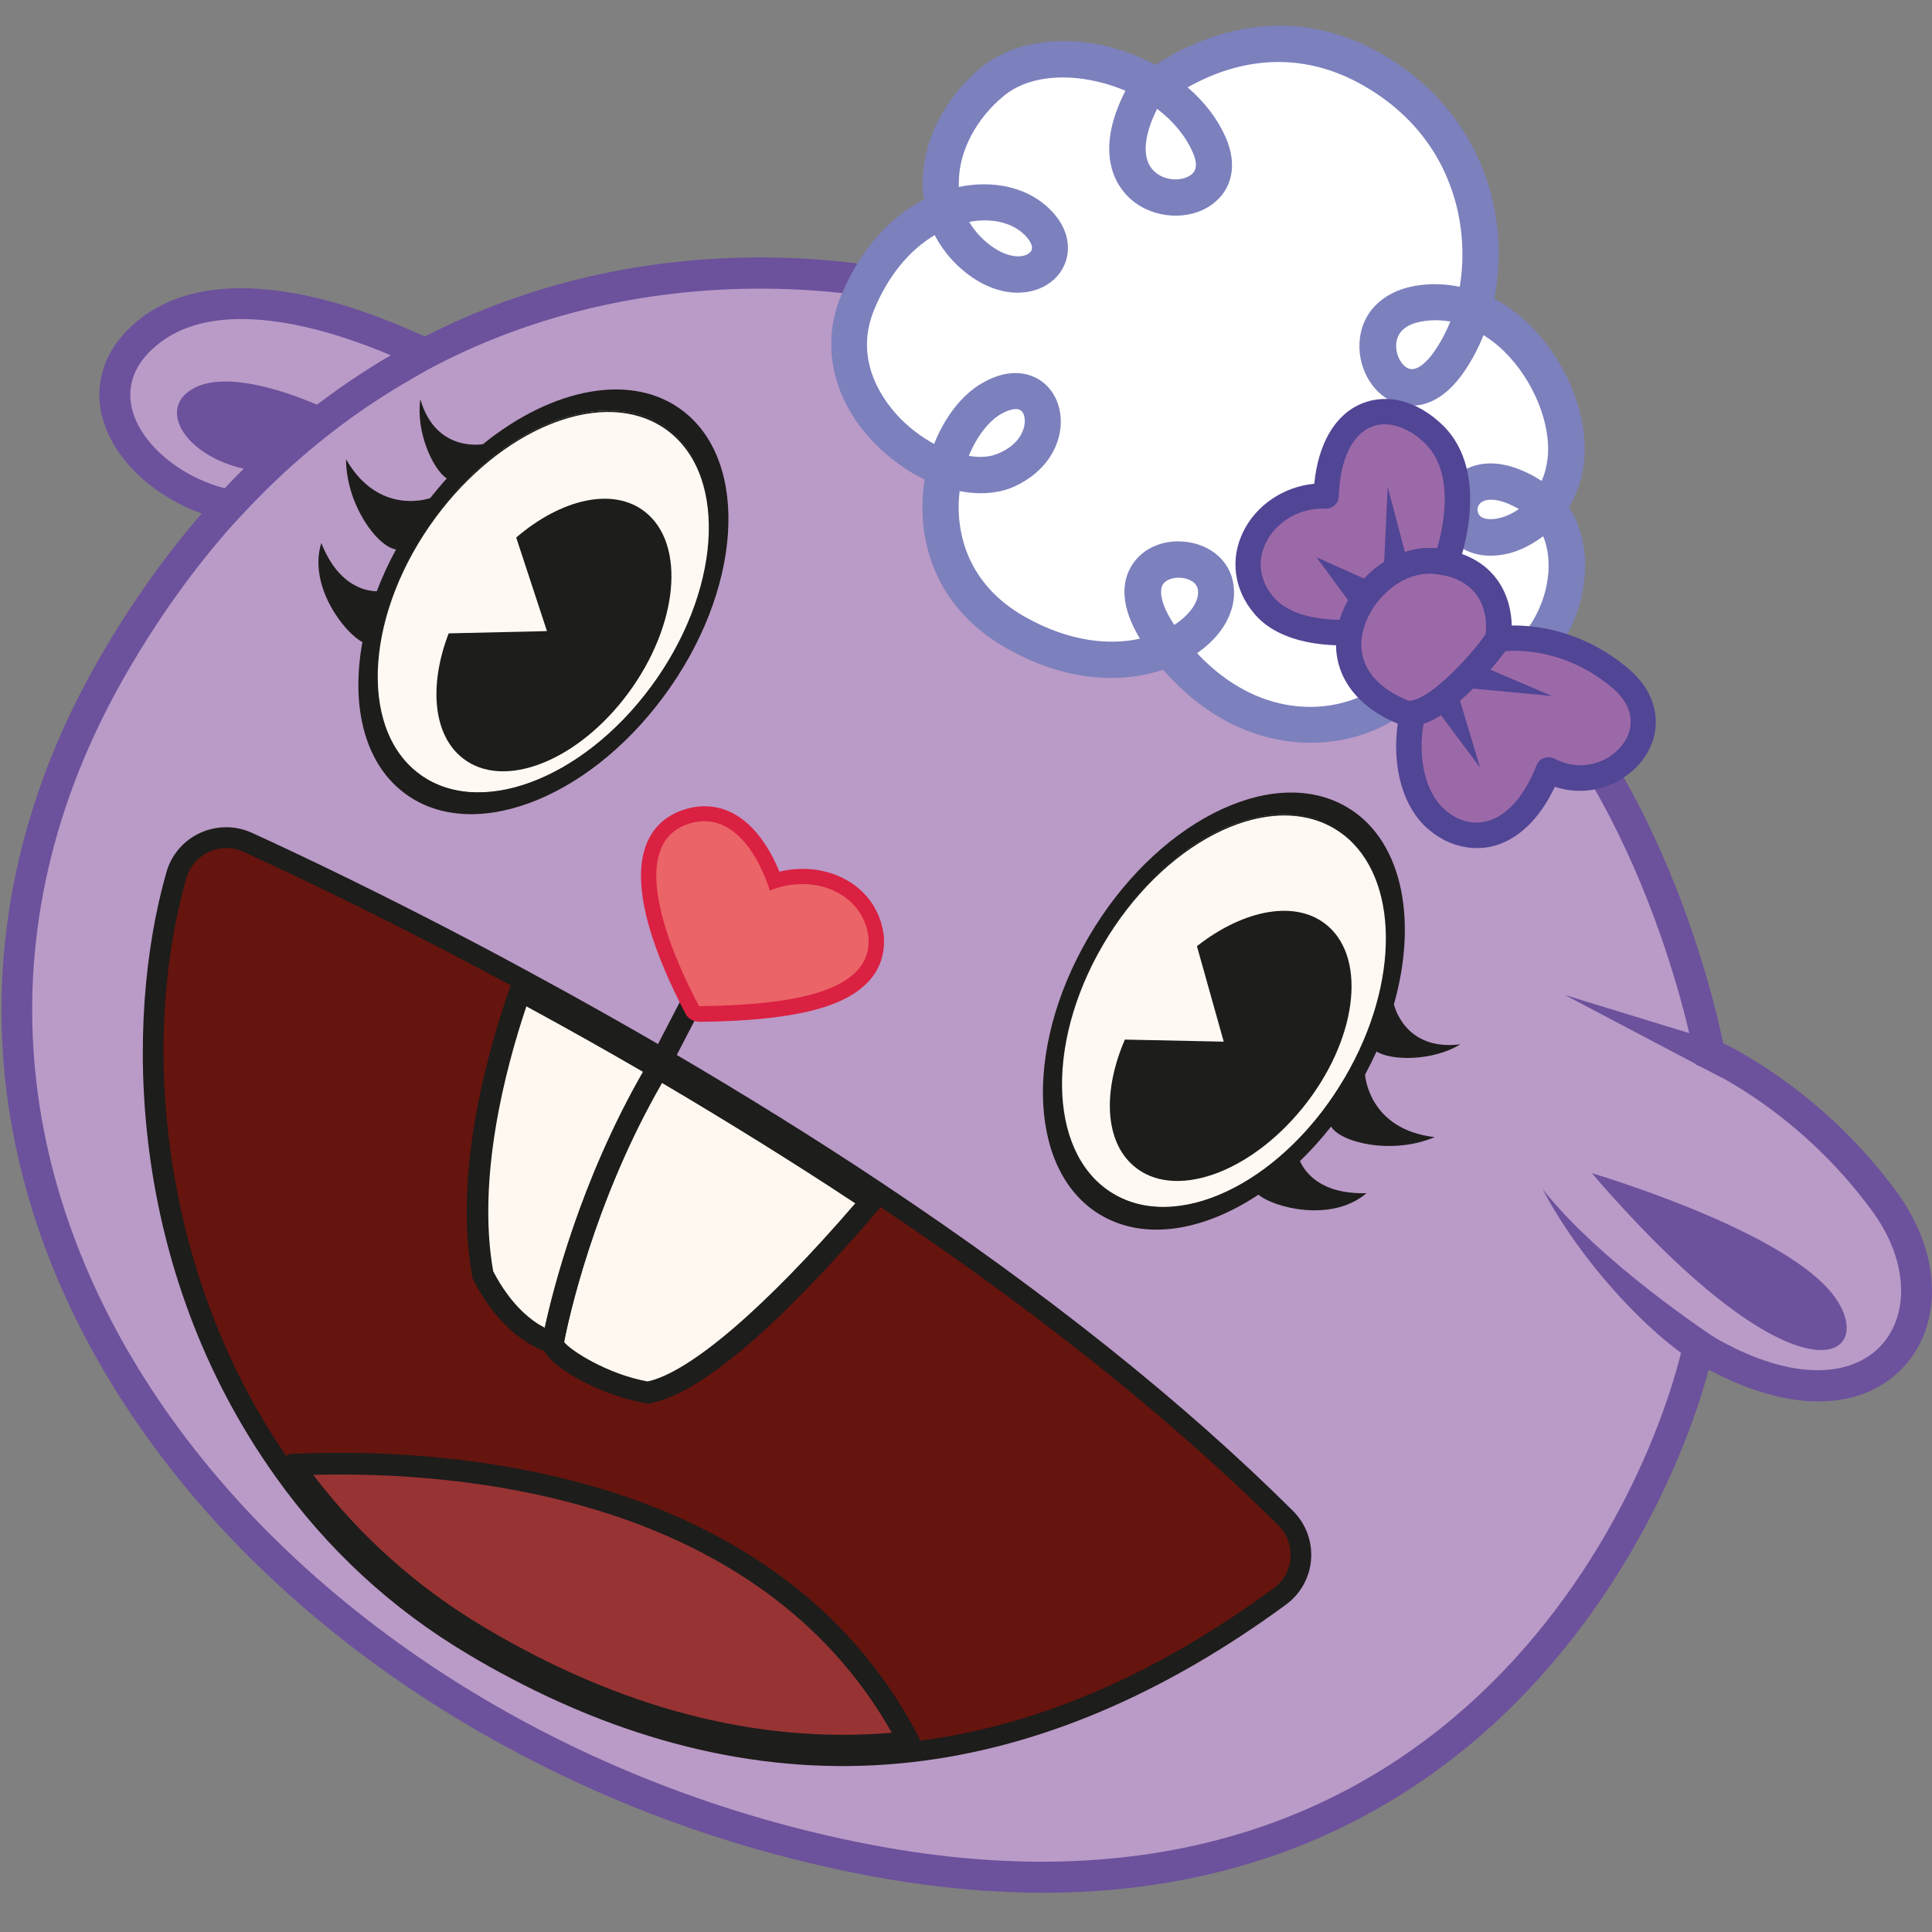 <?xml version="1.0" encoding="utf-8"?>
<!-- Generator: Adobe Illustrator 26.1.0, SVG Export Plug-In . SVG Version: 6.00 Build 0)  -->
<svg version="1.1" id="Слой_1" xmlns="http://www.w3.org/2000/svg" xmlns:xlink="http://www.w3.org/1999/xlink" x="0px" y="0px"
	 viewBox="0 0 1024 1024" style="enable-background:new 0 0 1024 1024;" xml:space="preserve">
<rect x="0" y="0" width="1024" height="1024" fill="#808080" stroke="none"/>
<style type="text/css">
	.st0{fill:#6C519C;}
	.st1{fill:#BA9AC7;}
	.st2{fill:#1D1D1B;}
	.st3{fill:#FFF9F3;}
	.st4{fill:#65140E;}
	.st5{fill:#983333;}
	.st6{fill:#FFF8F0;}
	.st7{fill:#DA2142;}
	.st8{fill:#EB6467;}
	.st9{fill:#FFFFFF;}
	.st10{fill:#7C80BD;}
	.st11{fill:#9C69A8;}
	.st12{fill:#514595;}
</style>
<g>
	<path class="st0" d="M1010.3,723c-21.6,25-60.3,26.4-103.4,3.6c-0.4-0.2-0.8-0.5-1.2-0.7c-15.7,57.9-60.2,154-149.4,216.2
		c-81.3,56.6-181.5,74-297.8,51.7c-64.1-12.3-125.7-33.8-183-64.1C144.2,860.6,49.3,752.9,15,634.3
		c-27.7-95.6-14.8-194.2,37.4-284.9c20.7-35.9,43.2-65.8,66.7-90.7c28.5-30.3,58.4-53.2,88-70.5c45.6-26.6,90.5-39.9,128.3-46.2
		c89.4-14.9,158.2,4.8,161.1,5.7c0.8,0.2,1.6,0.5,2.4,0.9c0.4,0.1,33.4,15.7,77.9,39.2c72.7,38.3,170.5,94.7,223.7,145.3
		c77.6,73.9,106.1,187.7,112.8,219.8c1,0.5,2.2,1.1,3.4,1.7c19.6,10.4,57.3,34.2,88.9,77.6C1028.3,663.5,1030.1,699.9,1010.3,723z"
		/>
	<path class="st1" d="M492,163.5c0,0-268.5-78.6-425.4,194.1s81.8,560.1,394.8,620.1c313,60,419.3-194.8,433.2-277.7
		c93.4,63.7,139-1.5,97.8-58c-41.2-56.5-93.5-77.7-93.5-77.7s-23.4-137.1-109.7-219.3S492,163.5,492,163.5z"/>
	<g>
		<g>
			<path class="st2" d="M183.4,243.4C200.9,273.9,228,264,228,264s0,0,0,0c2.9-3.6,5.8-7.1,8.8-10.4c-7.6-5-16.5-25.2-14-42
				c8.2,28.6,33.2,23.8,33.2,23.8s0,0,0,0c37-30,79.6-38.4,106.5-17.2c35.2,27.7,30.5,95.3-10.7,150.9
				c-41.1,55.7-103.1,78.3-138.3,50.6c-20.7-16.2-27.5-46.2-21.4-79.4c-9.3-4.7-28.9-29.5-21.8-52.5c8.8,22.2,22.6,25.4,29.4,25.6
				c2.8-7.4,6.2-14.8,10.2-22.2C200.1,289.9,183.5,267.6,183.4,243.4z"/>
			<g>
				
					<ellipse transform="matrix(0.577 -0.817 0.817 0.577 -138.844 370.011)" class="st3" cx="288" cy="319.1" rx="112.7" ry="72.9"/>
				<path class="st2" d="M220.8,410c-31.8-25-27.5-86,9.6-136.2l0,0c37.1-50.1,93-70.6,124.8-45.6c31.8,25,27.5,86-9.6,136.2
					c-34.7,47-86.1,67.9-118.6,49.8C224.9,413,222.8,411.6,220.8,410z M230.9,274.3L230.9,274.3c-36.8,49.8-41.1,110.4-9.7,135.1
					c31.5,24.8,87,4.4,123.8-45.4s41.1-110.4,9.7-135.1c-2-1.6-4-2.9-6.2-4.1C316.4,206.8,265.4,227.6,230.9,274.3z"/>
			</g>
			<path class="st2" d="M237.8,335.7c-10.5,27.4-8.4,53.8,7.5,66.2c21.7,17,60.9,1.6,87.6-34.4c26.7-36.1,30.7-79.1,9-96.2
				c-16.9-13.3-44.4-6.9-68.3,13.6l16.3,49.6L237.8,335.7z"/>
		</g>
		<g>
			<path class="st2" d="M760.4,602.7c-35.2-4.1-36.9-33.1-36.9-33.1s0,0,0,0c2.2-4.1,4.2-8.2,6.1-12.3c7.7,5,29.9,5.2,44.4-3.8
				c-29.8,3.8-35.2-21.2-35.2-21.2s0,0,0,0c13.1-46.1,3.9-88.9-26.5-105.4c-39.6-21.6-100.3,9.7-135.4,69.9
				c-35.1,60.2-31.5,126.5,8.1,148.1c23.2,12.7,53.7,7.1,82-11.7c8,6.8,38.8,15,57.3-0.8c-24,0.7-32.5-10.8-35.3-17
				c5.7-5.5,11.3-11.7,16.5-18.3C710.7,605.7,738,612.2,760.4,602.7z"/>
			<g>
				
					<ellipse transform="matrix(0.522 -0.853 0.853 0.522 -147.166 809.274)" class="st3" cx="648.7" cy="536" rx="113.5" ry="73.4"/>
				<path class="st2" d="M585,630.1c-29.7-22.8-30.7-78.7-1.1-129.5c31.6-54.2,86.5-82.4,122.2-63c35.7,19.5,39.1,79.4,7.4,133.6
					l0,0c-31.6,54.2-86.5,82.4-122.2,63C589.1,633.1,587,631.7,585,630.1z M712,442.4c-2-1.5-4.1-2.9-6.3-4.1
					c-35.4-19.3-89.8,8.8-121.2,62.7s-28.2,113.3,7.2,132.6c35.4,19.3,89.8-8.8,121.2-62.7l0,0C742.4,520.5,741.4,465.1,712,442.4z"
					/>
			</g>
			<path class="st2" d="M596.2,551c-11.7,27.1-10.8,53.8,4.7,67c21.1,18.1,61.2,4.2,89.6-30.9c28.4-35.1,34.3-78.3,13.2-96.4
				c-16.4-14.1-44.4-8.8-69.3,10.8l14.2,50.6L596.2,551z"/>
		</g>
		<path class="st2" d="M271.1,889.7c-7.8-4.1-15.7-8.5-23.5-13.2c-40.1-23.9-74.3-55.5-101.6-93.9C67.3,672.2,65.7,541.1,88.2,462.3
			c2.6-9.2,9.1-16.8,17.8-20.8c8.7-4,18.7-4.1,27.5-0.1c26.7,12.2,69.5,32.6,121.8,60.2c8.3,4.4,16.9,9,25.7,13.8
			c24.6,13.3,49.3,27.2,73.2,41.1c40,23.4,78.3,47.2,113.7,70.8c86.3,57.5,159.4,115.8,217.4,173.5c6.8,6.8,10.3,16.1,9.6,25.7
			c-0.7,9.5-5.5,18.2-13.2,23.9c-65.5,48.1-132.3,76.2-198.6,83.6C413.2,941.9,341.9,927,271.1,889.7z"/>
		<path class="st4" d="M675.2,841.7c-61.2,45-125.6,74-193.3,81.6c-72.4,8.1-148.6-8.4-228.6-56.1c-40.8-24.3-73.3-55.6-98.3-90.8
			c-68.8-96.5-81.7-222-56.2-311c3.7-12.9,18.1-19.5,30.3-13.9c28.4,13,81.7,38.3,146.9,73.6c23,12.4,47.5,26.1,72.9,41
			c36.4,21.3,74.7,44.9,113.1,70.5c75.6,50.3,151.8,108.5,215.8,172.1C687,818,686,833.8,675.2,841.7z"/>
		<path class="st5" d="M481.9,923.3c-72.4,8.1-148.6-8.4-228.6-56.1c-40.8-24.3-73.3-55.6-98.3-90.8
			C236.5,772.5,408.6,782.5,481.9,923.3z"/>
		<path class="st2" d="M273.2,885c-7.7-4-15.3-8.3-22.9-12.9c-39.5-23.6-73.2-54.7-100.1-92.4c-1.2-1.7-1.4-4-0.5-5.9
			c0.9-1.9,2.8-3.1,4.9-3.2c74.6-3.5,256.4,4.1,332.4,150.1c0.9,1.7,0.9,3.7,0,5.4c-0.9,1.7-2.6,2.8-4.5,3
			C413.6,936.7,343.3,921.9,273.2,885z M166,781.7c24.8,32.5,55.1,59.6,90.2,80.5c72.5,43.3,145.3,62.2,216.5,56.2
			C401.1,792,242.4,779.7,166,781.7z"/>
		<path class="st6" d="M293.1,711.5c0,0-20.9-4.1-37.1-35.8c-9.8-53.5,7.6-115.9,19.9-150.6c23,12.4,47.5,26.1,72.9,41
			c-41.2,69.5-54.6,139.9-55.6,145.1C293.1,711.2,293.1,711.4,293.1,711.5z"/>
		<path class="st6" d="M461.8,636.5c-30.8,36.2-85.3,95.3-118.5,101.5c-24.8-4-51.4-20.9-50.3-26.5c0-0.1,0-0.2,0-0.3
			c1-5.3,14.4-75.7,55.6-145.1C385.1,587.3,423.4,610.9,461.8,636.5z"/>
		<path class="st2" d="M283,713.6c-8.5-4.5-21.4-14.3-32.2-35.3c-0.3-0.5-0.4-1-0.5-1.6c-10.1-55.4,8.3-120,20.1-153.6
			c0.6-1.6,1.8-2.9,3.4-3.5s3.4-0.4,4.8,0.3c24.6,13.3,49.2,27.1,73,41c1.3,0.8,2.3,2,2.7,3.5c0.4,1.5,0.2,3.1-0.6,4.4
			c-39.5,66.6-53.3,134.8-54.9,143.1c-0.2,1.5-0.9,3-2.2,3.9c-1.3,1-3,1.5-4.7,1.1C291.6,717,288.1,716.3,283,713.6z M261.4,673.8
			c9.7,18.6,20.8,26.6,27.3,29.9c4.3-19.9,18.9-77.8,52.1-135.6c-20.3-11.8-41-23.4-61.8-34.7C267.7,567,252.7,624.5,261.4,673.8z"
			/>
		<path class="st2" d="M308.4,731.9c-9-4.7-16.1-10-19.1-14.4c-1.6-2.4-2.3-4.7-1.9-6.9c0-0.2,0-0.3,0.1-0.4
			c1.5-7.9,15.6-78.4,56.3-147.1c1.6-2.7,5.1-3.6,7.9-2c40,23.4,78.2,47.2,113.4,70.7c1.4,0.9,2.3,2.4,2.5,4
			c0.2,1.6-0.2,3.3-1.3,4.5c-37.2,43.8-88.4,97.2-121.8,103.5c-0.7,0.1-1.3,0.1-2,0C330.8,741.8,318.4,737.2,308.4,731.9z
			 M299,711.3c3.3,4.4,23,17.1,44.3,20.9c22.6-5,62.4-39.2,110-94.4c-32.1-21.2-66.5-42.6-102.4-63.8
			C314.5,637.1,301.1,700.4,299,711.3z"/>
		<path class="st2" d="M346,571.1c-2.8-1.5-3.9-4.9-2.4-7.8l35.7-68.8c1.5-2.8,4.9-3.9,7.8-2.5c0,0,0,0,0,0c2.8,1.5,3.9,4.9,2.4,7.8
			l-35.7,68.8C352.4,571.5,348.9,572.6,346,571.1C346,571.1,346,571.1,346,571.1z"/>
		<g>
			<path class="st7" d="M366.2,540.3c-1.2-0.7-2.3-1.8-2.9-3.1c-14.7-28-30.2-66.3-20.6-90c3.5-8.7,10.3-15,19.6-18
				c9.9-3.3,19.6-2.2,28.2,3c11.8,7.2,19,21,22.6,29.8c12.9-3.1,26.2-1.3,36.9,5.2c10.4,6.4,16.9,16.5,18.4,28.5
				c0.8,9.5-1.8,17.6-7.8,24.2c-13,14.4-40.8,21.1-89.9,21.7C369,541.5,367.5,541.1,366.2,540.3z"/>
			<path class="st8" d="M408,472c0,0-12.7-45.3-43.2-35.3c-30.5,10.1-14.4,58.5,5.7,96.6c49.1-0.6,92.3-7.4,89.8-36.8
				C457.3,473.4,431.4,462.5,408,472z"/>
		</g>
	</g>
	<g>
		<path class="st9" d="M612.8,45.7c0,0,66.3-47,125.1-2.1c52,35,45.5,93.2,41,119.6c38.9,19,66.9,50.7,44.2,105.6
			c16.1,25.5,4.1,78.7-33.3,92.3c-38.6-0.4-38.6-0.4-38.6-0.4s-57.7,47.8-105.7,5.9c-28-22.1-27.9-25.5-27.9-25.5
			s-49.8,23.6-97.3-19.3c-22.6-19.3-20-69.7-20-69.7s-56.7-27.6-50.4-80.9c5.8-29.7,50.8-59.7,50.8-59.7s-3-48.7,35.3-74.4
			C559.5,21.9,612.8,45.7,612.8,45.7z"/>
		<path class="st10" d="M537.4,345.7c-1.3-0.7-2.6-1.4-3.9-2.1c-38.8-22.1-44.6-56.2-44.6-74.6c0-5,0.4-10,1.2-14.8
			c-9.1-4.4-18-10.7-25.9-18.6c-22.4-22.5-29.4-51.7-18.7-78.2c9.6-23.7,25.2-41.8,44.2-51.6c-0.5-3.2-0.7-6.5-0.6-9.9
			c0.3-22.1,12-44.6,31.2-60.3c16.1-13.1,41-17.2,66.7-11c9,2.2,17.6,5.6,25.4,9.8c22-14.3,68.5-35.6,120.3-5.6
			c31.1,18,52.1,46.6,59.1,80.6c3.4,16.3,3.3,33.3,0.2,49c0,0,0,0,0,0c6.7,3.5,13.1,8.2,18.9,14c19.6,19.3,31.1,48.2,28.7,72
			c-1,9.5-3.9,17.7-8,24.4c7.7,11.9,10.5,27.8,7.2,44.7c-5.7,29.5-26.9,52-54,57.5c-13.5,2.7-25.2,3.4-35.1,2
			c-4.3,4.2-9.4,7.9-15.3,11.1c-29.6,15.8-75.9,14.7-112.8-23.6c-1.8-1.9-3.5-3.7-5.1-5.5C596.1,361.8,568,361.9,537.4,345.7z
			 M508.6,260.3c-0.3,2.8-0.5,5.7-0.5,8.6c0,14.2,4.5,40.6,34.9,57.9c23.6,13.4,45,15.3,61.2,11.7c-10.5-17.3-9.3-29.3-5.4-36.9
			c5.2-10.3,16.9-16,29.9-14.4c12.6,1.5,22.3,9.6,24.7,20.6c2.9,13.1-3.5,27.1-17.4,37.3c-0.5,0.4-1,0.7-1.5,1.1
			c0.3,0.3,0.6,0.6,0.9,1c31.9,33.1,68.3,31.5,89.8,20c1.1-0.6,2.2-1.2,3.3-1.9c-8.8-6.2-14.3-15.7-16-27.5
			c-2-13.6,8.6-28.8,21.8-31.2c5.1-0.9,22.4-1.7,28.9,27.9c1.5,6.7,0.9,13.5-1.4,20c5.7-0.1,12.1-0.9,19.1-2.3
			c23.6-4.8,35.7-25.8,38.9-42.3c1.6-8.1,1.5-17.6-1.9-25.7c-4.7,3.6-9.6,6.2-14.2,7.9c-12.8,4.5-25.4,2.7-32.8-4.8
			c-8.8-8.8-9.5-22.7-1.7-32.3c8-9.8,24.8-14.9,47.9-0.1c1.6-3.6,2.7-7.7,3.2-12.3c1.9-18-7.6-41.2-23-56.3c-3-3-6.7-6-11-8.7
			c-3.1,7.8-7,15-11.7,21.4c-14.8,19.9-29.8,16.6-35.6,14.3c-12.3-5-20.1-19.7-18.2-34.2c2-15.3,14-25.8,32-28
			c7-0.9,14-0.5,20.9,0.9c2.1-12.4,1.9-25.6-0.7-38.5c-4.2-20.2-16.2-48.4-49.9-67.9c-38.9-22.5-73.7-10.6-93.6,0.7
			c9,7.8,16,16.9,20.3,26.9c6.1,14.1,3.4,27.2-7.3,35.1c-12.1,8.9-31,7.8-42.9-2.5c-6.9-5.9-20.7-23.3-3.1-57.7
			c-4.5-1.9-9.2-3.5-14.2-4.7c-19.9-4.8-38.5-2.2-50,7.2c-14.8,12.1-23.9,29.2-24.1,45.7c0,0.9,0,1.9,0,2.8
			c17.6-3.7,34.8-0.1,46.3,10c14.9,13.1,13.6,28.4,6,37.1c-9.8,11.2-30.9,13.8-50.9-3.6c-6-5.2-10.7-11.3-14.2-18
			c-13.6,8.1-25,22-32.3,40.1c-11.1,27.6,6.4,49.4,14.5,57.5c5.3,5.3,11.3,9.7,17.5,13.1c5.7-14.3,14.7-26.1,25.7-32.4
			c15.1-8.6,25.5-4.6,30.4-1.4c7.7,5,11.9,14.6,10.9,25c-1.4,14.1-11.4,26.2-26.7,32.3C527.6,261.7,518.3,262.2,508.6,260.3z
			 M631.1,307.7c-1.4-0.8-3.1-1.2-4.6-1.4c-3.8-0.5-8.7,0.6-10.4,3.9c-1.7,3.5-0.6,10.7,6.3,21c0.8-0.5,1.6-1,2.3-1.6
			c7.4-5.5,11.3-12.2,10.1-17.6C634.3,310,632.9,308.6,631.1,307.7z M540.7,217.3c-2-1.1-5.9-0.3-10.1,2.1
			c-6.3,3.6-12.7,11.5-17.1,22.2c5.6,1,10.8,0.7,15-1c12.6-5,14.4-13.7,14.6-16.3c0.3-3.1-0.6-5.9-2.2-6.9
			C540.8,217.4,540.7,217.3,540.7,217.3z M738.5,325.6c-0.3-0.1-0.5-0.2-0.7-0.2c-2.8,0.5-6.7,5.8-6.2,9.5c1,6.7,3.6,11.4,8.1,14.6
			c0.8,0.6,1.8,1.1,2.8,1.6c2.1-4.2,2.9-8.5,2-12.6C742.7,330.3,740,326.5,738.5,325.6z M803,268.7c-9.6-5.1-16.3-4.6-18.8-1.6
			c-1.4,1.7-1.7,4.4,0.4,6.5c1.7,1.7,6.7,2.4,12.8,0.2c2.5-0.9,5.1-2.2,7.6-4C804.4,269.4,803.7,269,803,268.7z M513.7,117.6
			c2.1,3.6,4.9,7.1,8.7,10.4c11.1,9.7,20.8,9,23.8,5.5c2.3-2.6-0.8-7-4.1-9.9C535.3,117.6,524.9,115.5,513.7,117.6z M768.7,170.4
			c-4.2-0.7-8.7-0.9-13.4-0.3c-6.3,0.8-14.1,3.4-15.2,11.4c-0.8,6.3,2.7,12.3,6.4,13.8c4.9,2,10.7-4.9,12.9-7.9
			C763.1,182.3,766.2,176.6,768.7,170.4z M613.3,57.7c-7.7,15.3-8.1,27.5-1.1,33.5c5.7,5,14.6,4.8,19,1.5c1.2-0.9,4.7-3.5,1-11.9
			C628.4,72.1,621.8,64.1,613.3,57.7z"/>
		<g>
			<path class="st11" d="M793.9,338.7c-4.2,6.7-28.7,37.2-45.2,39.4c-1.1,0.1-2.2,0.1-3.2,0c-25.3-9.6-32.8-26.9-30-43
				c3.7-21.4,25.3-40.7,47-37.6c1.4,0.2,2.6,0.4,3.9,0.7C800,305.5,793.9,338.7,793.9,338.7z"/>
			<path class="st11" d="M766.3,298.3c-1.3-0.3-2.5-0.5-3.9-0.7c-21.7-3.1-43.3,16.3-47,37.6c-16.5,0.6-35.4-2.1-45.8-14.6
				c-21.2-25.4,2.3-59.1,33.3-57.7c1.4-45.9,33.2-55.9,57-32.8S766.3,298.3,766.3,298.3z"/>
			<path class="st11" d="M820.5,408c-15.1,38.6-42.7,41.5-60,25.5c-12.8-11.8-16.7-34.1-11.9-55.5c16.5-2.2,41-32.7,45.2-39.4
				c0,0,33.5-5.9,65,20.8C890.3,386.1,853.9,425.1,820.5,408z"/>
			<path class="st12" d="M734.5,380.6c-19.5-10.3-29.1-27.2-25.7-46.6c4-23.5,28.2-46.9,54.6-43.2c1.6,0.2,3,0.5,4.4,0.8
				c31.7,6.8,35.3,34.5,32.8,48.3c-0.2,0.8-0.5,1.7-0.9,2.4c-3.2,5.1-29.5,39.8-50,42.5c-1.6,0.2-3.2,0.2-4.8,0
				c-0.6-0.1-1.1-0.2-1.7-0.4C740,383.3,737.2,382,734.5,380.6z M774,308c-2.5-1.3-5.5-2.4-9.1-3.2c-1.1-0.2-2.2-0.4-3.5-0.6
				c-18.6-2.6-36.5,15.1-39.4,32.1c-2.7,15.3,6.2,27.8,24.8,35.2c0.3,0,0.6,0,0.9-0.1c11.8-1.5,33.2-25.7,39.7-35.2
				C788,331.3,788.6,315.7,774,308z"/>
			<path class="st12" d="M676.9,334.8c-5-2.6-9.1-5.9-12.4-9.9c-10.6-12.7-12.6-28.9-5.5-43.2c7-14.2,21.6-23.8,37.6-25.3
				c2.1-21.5,11.2-36.9,25.4-42.6c13.6-5.5,29.5-1.2,42.6,11.5c26.7,25.9,8.8,73.4,8,75.4c-1.2,3.1-4.5,4.9-7.7,4.2
				c-1.1-0.2-2.2-0.4-3.5-0.6c-18.6-2.6-36.5,15.1-39.4,32.1c-0.5,3.1-3.2,5.5-6.4,5.6C700,342.5,686.9,340,676.9,334.8z
				 M745.9,228.1c-6.5-3.4-13.2-4.2-18.9-1.9c-10.5,4.2-16.8,17.7-17.4,36.9c-0.1,1.8-0.8,3.5-2.2,4.7c-1.3,1.2-3.1,1.9-4.9,1.8
				c-13.2-0.6-25.9,6.6-31.5,18c-4.8,9.6-3.4,20,3.8,28.6c8,9.6,22.8,12.1,35.3,12.3c6.4-21,27.9-40.2,51.6-37.8
				c3.4-11.7,9.5-40.2-6.5-55.8C752.2,232,749.1,229.7,745.9,228.1z"/>
			<path class="st12" d="M765.2,445.1c-3.2-1.7-6.3-3.9-9.2-6.5c-14-12.9-19.4-37.2-13.9-61.9c0.6-2.8,2.9-4.8,5.7-5.2
				c12.3-1.6,35.1-27.9,40.4-36.3c1-1.6,2.7-2.7,4.5-3c1.5-0.3,37-6.1,70.5,22.3c15.4,13,18.8,31.3,8.6,46.6
				c-8.9,13.3-27.9,22.4-47.7,15.9c-8.2,17.4-20,28.6-33.7,31.7C781.9,450.5,773.1,449.2,765.2,445.1z M754.5,383.6
				c-3.1,18.4,1,36.1,10.7,45c6.7,6.2,14.6,8.6,22.3,6.8c10.8-2.5,20.4-13.1,26.9-29.8c0.7-1.8,2.1-3.2,3.9-3.8
				c1.8-0.7,3.8-0.6,5.5,0.3c15.2,7.8,30.4,1.4,37-8.6c6.3-9.5,4-20.3-6.1-28.8c-24-20.3-48.8-20.2-56.8-19.6
				C791.2,353.9,771.7,377.7,754.5,383.6z"/>
			<polygon class="st12" points="745.9,297.4 735.5,258 733.4,303.1 			"/>
			<polygon class="st12" points="728.2,309 697.7,295.3 715.9,320 			"/>
			<polygon class="st12" points="785.1,352.9 822.6,368.9 778.8,364.8 			"/>
			<polyline class="st12" points="773.1,368.9 773.6,370.6 784.5,406.9 758.6,372.2 			"/>
		</g>
	</g>
	<polygon class="st0" points="912.4,571.1 829.5,527.4 913.3,553.1 	"/>
	<path class="st0" d="M908.9,709c0,0-60.5-39.6-91.3-78.8c22.2,42.6,64.9,85.8,89.2,96.3C929.9,730.2,908.9,709,908.9,709z"/>
	<path class="st0" d="M843.7,621.8c0,0,97.4,28.7,126.2,62.4C998.8,718,957.3,753.7,843.7,621.8z"/>
	<path class="st0" d="M93.9,266.4c-23.8-12.5-39.5-33.1-41.1-53.7c-1.3-17,6.8-32.9,22.9-44.8c39.9-29.5,103.5-9.3,137.8,5.4
		l29.9,12.8l-28.1,16.4c-30.7,17.9-59,40.6-84.4,67.5l-6.6,7l-9.4-2.4C107.8,272.8,100.6,270,93.9,266.4z"/>
	<path class="st1" d="M207.1,188.3c-29.6,17.3-59.6,40.2-88,70.5c-38.7-10-70.7-50.3-33.6-77.7C119.2,156.2,177.7,175.8,207.1,188.3
		z"/>
	<path class="st0" d="M173.1,216.8c0,0-46.5-22.7-69.5-11.5s-3.2,41,35.3,44.7C159.5,236.6,173.1,216.8,173.1,216.8z"/>
</g>
</svg>
